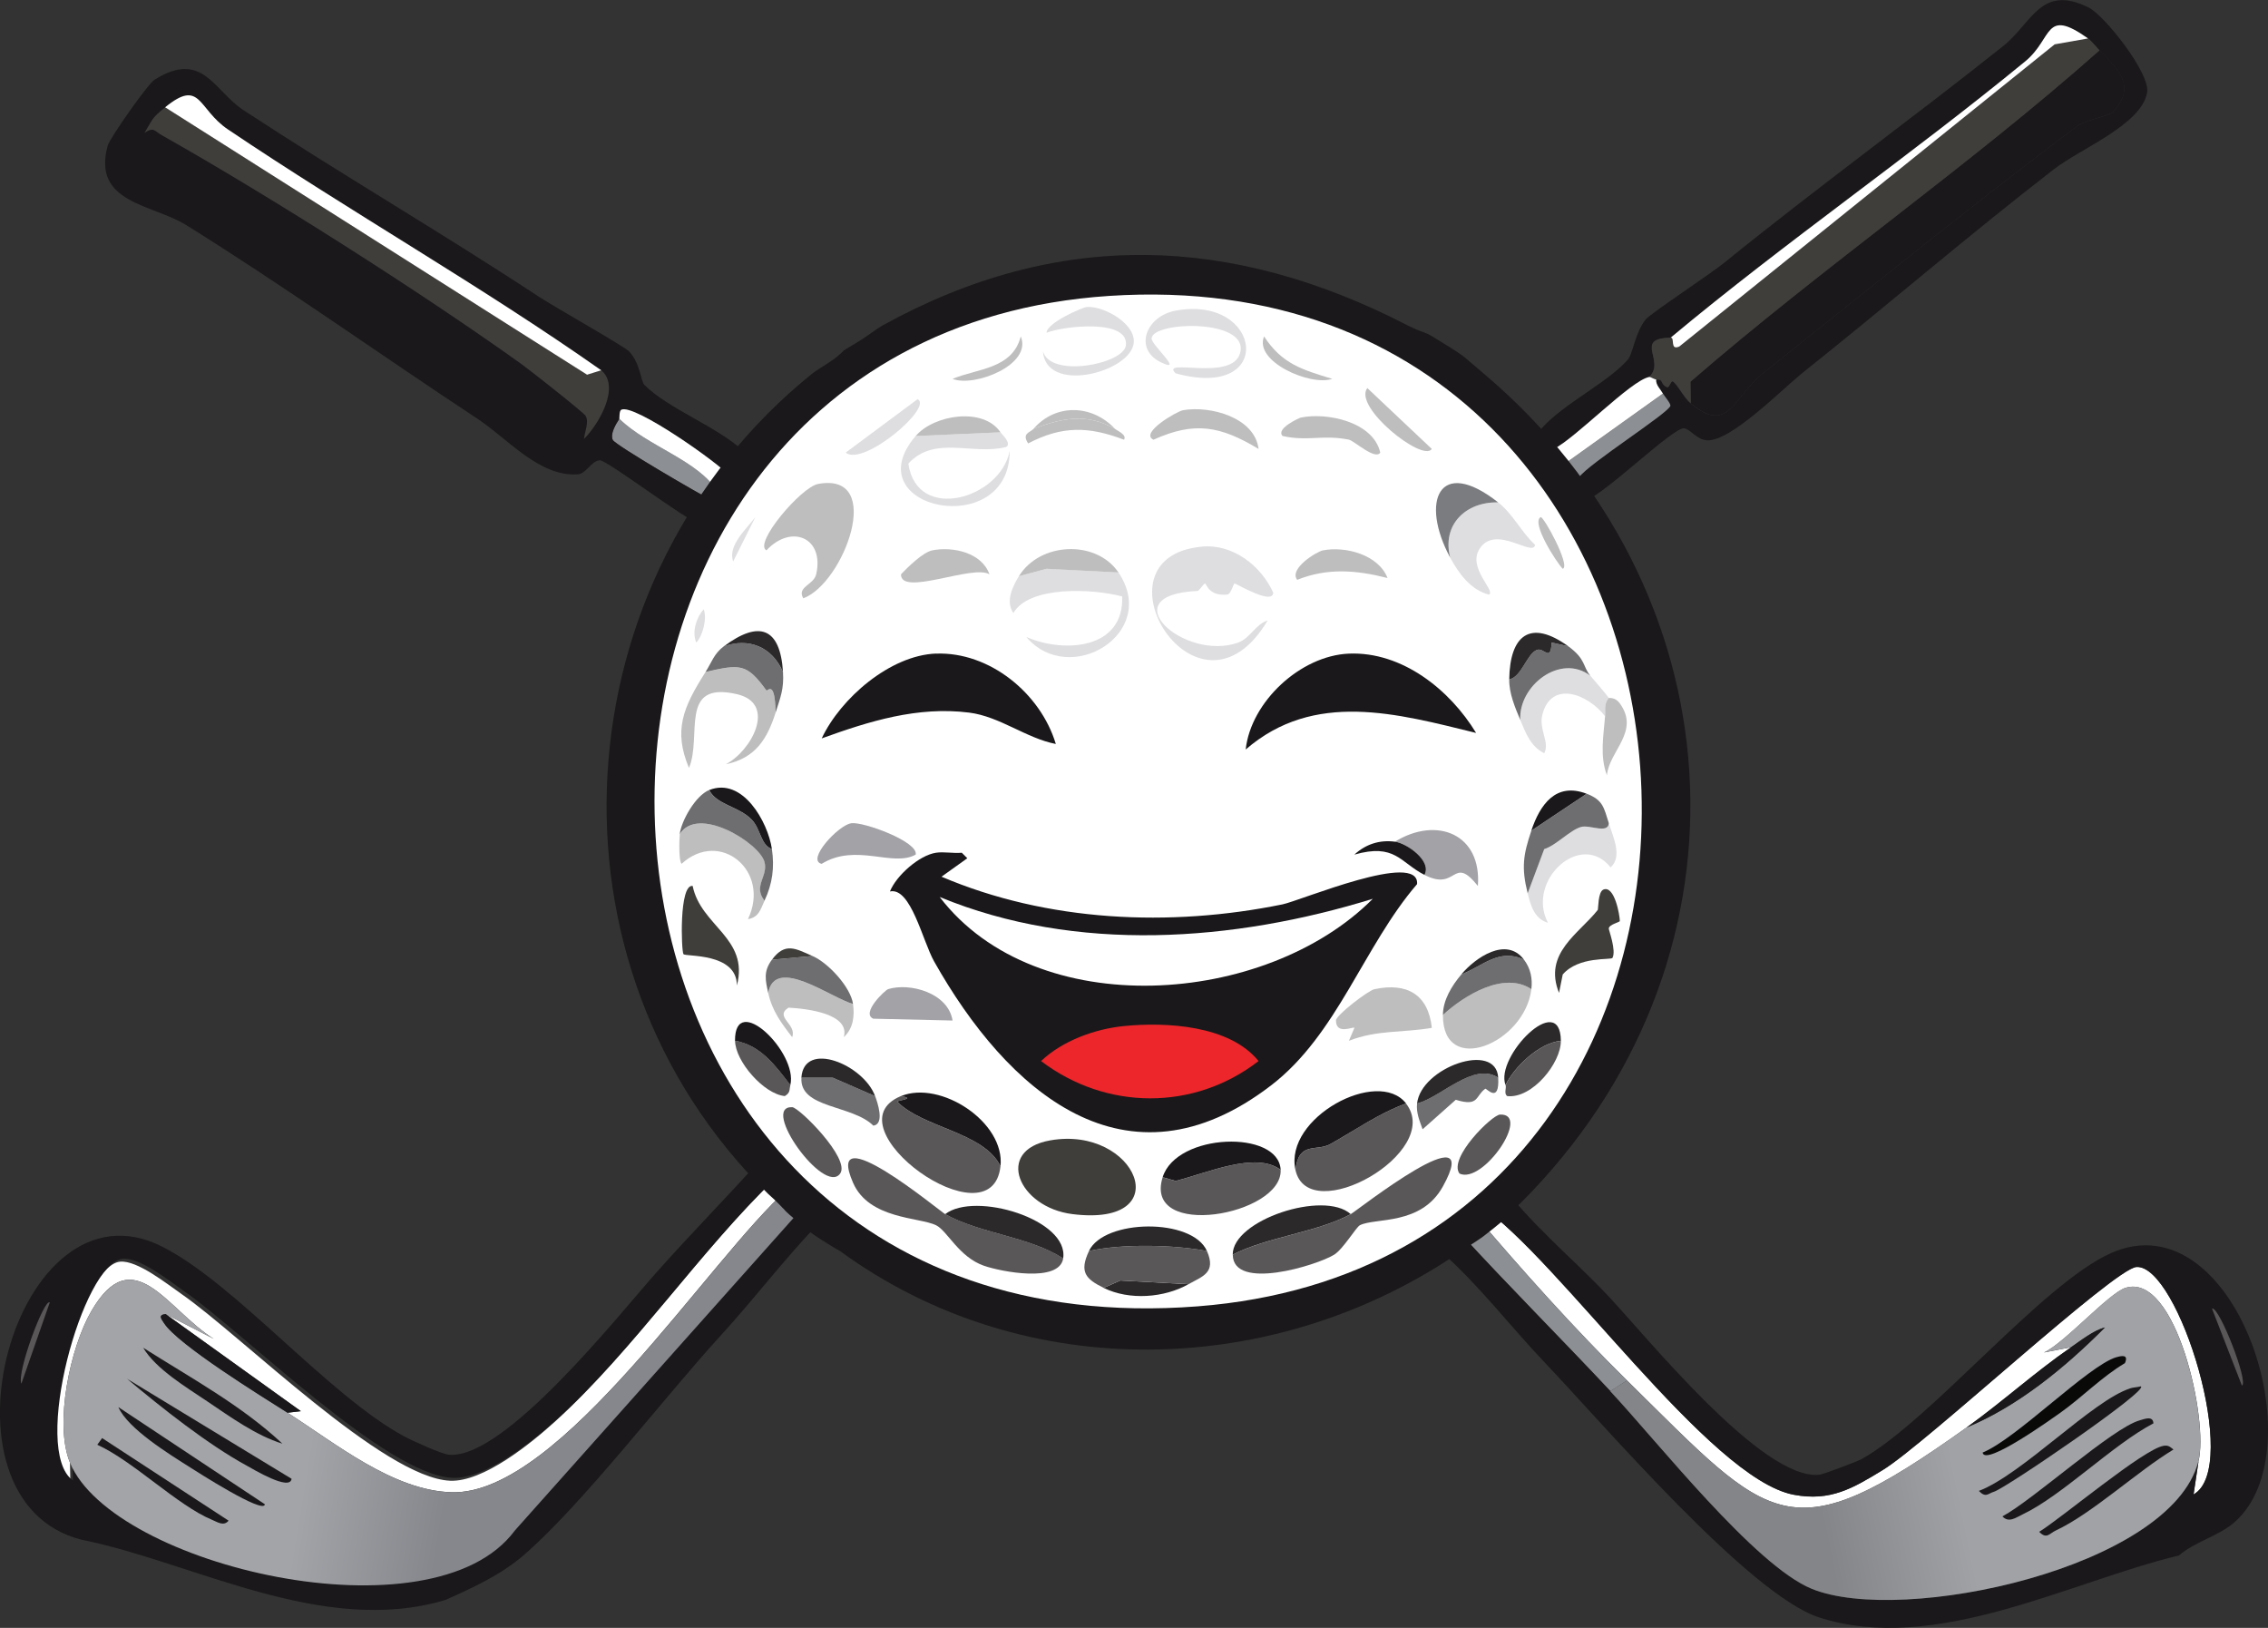 <?xml version="1.0" encoding="UTF-8"?>
<svg id="Layer_1" data-name="Layer 1" xmlns="http://www.w3.org/2000/svg" xmlns:xlink="http://www.w3.org/1999/xlink" viewBox="0 0 423.07 303.57">
  <rect x="0" y="0" width="423.07" height="303.57" fill="#333333" stroke="none"/>
  <defs>
    <style>
      .cls-1 {
        fill: #7b7c7f;
      }

      .cls-2 {
        fill: #ec262a;
      }

      .cls-3 {
        fill: url(#linear-gradient-2);
      }

      .cls-4 {
        fill: url(#linear-gradient);
      }

      .cls-5 {
        fill: #fff;
      }

      .cls-6 {
        fill: #6e6d70;
      }

      .cls-7 {
        fill: #8c8f93;
      }

      .cls-8 {
        fill: #403e3b;
      }

      .cls-9 {
        fill: #2b2929;
      }

      .cls-10 {
        fill: #5a5758;
      }

      .cls-11 {
        fill: #1a181a;
      }

      .cls-12 {
        fill: #bfbebe;
      }

      .cls-13 {
        fill: #090908;
      }

      .cls-14 {
        fill: #a2a2a7;
      }

      .cls-15 {
        fill: #dedee1;
      }
    </style>
    <linearGradient id="linear-gradient" x1="363.19" y1="274.81" x2="337.06" y2="275.11" gradientTransform="translate(-44.63 70.43) rotate(-10.94)" gradientUnits="userSpaceOnUse">
      <stop offset="0" stop-color="#a0a2a6"/>
      <stop offset="1" stop-color="#848589"/>
    </linearGradient>
    <linearGradient id="linear-gradient-2" x1="84.84" y1="255.33" x2="58.02" y2="255.41" gradientTransform="translate(45 -9.83) rotate(9.39)" gradientUnits="userSpaceOnUse">
      <stop offset="0" stop-color="#86878c"/>
      <stop offset="1" stop-color="#a3a4a8"/>
    </linearGradient>
  </defs>
  <g id="Generative_Object" data-name="Generative Object">
    <g>
      <g>
        <path class="cls-5" d="M410.09,272.56c1.98-7.57-4.16-35.37-13.61-32.39-3.09.98-11.4,10.32-15.18,12.04l5.06-.98c-6.72,4.62-12.92,10.27-19.52,14.98-33.36,23.81-36.2,17.93-63.33-8.77-9.85-9.7-19.42-20.39-28.39-30.93.34-.43.69-1.08,1.09-1.61,14.5,9.78,42.61,50.86,58.39,53.85,6.87,1.3,11.06-1.22,16.62-4.61,7.98-4.87,43.16-37.6,47.32-37.86,7.8-.48,19.59,37.43,10.65,42.42l.92-6.13Z"/>
        <path class="cls-7" d="M303.5,257.43l-3.11,2c-9.29-9.92-18.95-19.56-28.13-29.58.81-.91,2.12-2.43,2.85-3.35,8.97,10.55,18.54,21.24,28.39,30.93Z"/>
        <g>
          <path class="cls-11" d="M279.47,220.05c5.76,8,13.51,14.24,20.23,21.31,7.22,7.59,29.14,34.97,39.77,33.64.74-.09,7.16-2.53,7.84-2.92,13.06-7.38,33.66-32.72,46.51-38.41,23.04-10.19,38.5,36.65,23.01,50.19-3.01,2.63-7.35,3.59-10.36,6.2-20.47,4.93-45.43,18.51-67.1,11.57-13.05-4.18-40.27-36.06-51.21-47.54-6.51-6.83-12.29-14.5-19.42-20.76.97-.99,2.78-2.64,3.53-3.48,9.18,10.03,18.84,19.66,28.13,29.58,8.79,9.39,26.97,32.52,37.59,36.86,16.84,6.89,66.93-3.91,72.11-23.74l-.92,6.13c8.94-4.99-2.85-42.9-10.65-42.42-4.15.26-39.33,32.99-47.32,37.86-5.56,3.39-9.75,5.92-16.62,4.61-15.78-2.99-43.88-44.08-58.39-53.85.21-.28,2.22-3.2,3.27-4.83Z"/>
          <path class="cls-10" d="M412.63,244.05c1.28-.61,6.92,13.85,5.57,14.33l-5.57-14.33Z"/>
        </g>
        <g>
          <path class="cls-4" d="M303.5,257.43c27.13,26.7,29.98,32.59,63.33,8.77,9.66-3.98,18.45-11.26,25.81-18.65-2.09.51-4.47,2.42-6.3,3.67l-5.06.98c3.78-1.72,12.09-11.06,15.18-12.04,9.45-2.98,15.59,24.82,13.61,32.39-5.17,19.83-55.26,30.63-72.11,23.74-10.62-4.34-28.8-27.47-37.59-36.86l3.11-2Z"/>
          <g>
            <path class="cls-11" d="M397.3,258.92c.64-.21,1.37-.21,2.03-.39,1.87.54-25.26,19.05-27.37,19.65-1.12.32-1.5,1.21-2.83-.15,8.02-3.03,21.2-16.84,28.18-19.1Z"/>
            <path class="cls-11" d="M399.14,264.87c.92-.26,2.47-.91,2.56.56-7.63,4-17.05,13.49-24.39,16.97-1.27.6-2.59,1.66-3.78.38,5.76-3.09,20.53-16.5,25.61-17.91Z"/>
            <path class="cls-13" d="M394.77,253.11c1.13-.34,2.3-.5,1.61,1.09-4.41,2.62-8.04,6.44-12.2,9.36-.93.65-13.96,10.04-14.34,7.32,6.34-2.59,19.67-16.19,24.93-17.78Z"/>
            <path class="cls-11" d="M403.56,269.62c.94-.15,1.21.18,1.88.69-6.67,4.01-15.15,11.92-21.95,15.1-1.21.56-1.7,1.69-3.1.25,4.25-2.63,19.47-15.43,23.17-16.03Z"/>
            <path class="cls-11" d="M366.83,266.21c6.6-4.71,12.79-10.36,19.52-14.98,1.82-1.25,4.21-3.15,6.3-3.67-7.36,7.39-16.16,14.66-25.81,18.65Z"/>
          </g>
        </g>
      </g>
      <g>
        <path class="cls-5" d="M146.97,221.73c-14.56,12.82-42.45,57.07-62.68,56.55-10.98-.29-21.72-9.15-30.66-14.83l2.49-.29-25.23-18.11,8.99,4.62c-8.67-5.38-15.01-18.64-22.84-5.17-3.93,6.75-6.98,21.02-3.98,28.27l.06,3.84c-7.83-5.51,1.87-40.64,9.28-41.33,3.22-.3,8.8,4.19,11.54,6.09,11.22,7.81,37.59,34.21,50.01,34.76,6.21.28,15.13-6.99,19.6-11.05,14.3-12.96,26.82-31.6,40.93-45.16.14.14.33-.57,2.49,1.81Z"/>
        <g>
          <path class="cls-11" d="M144.96,219.38c-14.11,13.56-26.63,32.2-40.93,45.16-4.48,4.06-13.39,11.32-19.6,11.05-12.42-.55-38.79-26.95-50.01-34.76-2.74-1.91-8.32-6.39-11.54-6.09-7.41.7-17.11,35.82-9.28,41.33l-.06-3.84c7.98,19.31,67.71,33.32,82.94,12.67l53.91-60.44c1.13,1.43,3.09,1.75,2.15,3.84-6.3,6.6-11.92,14-18.06,20.71-10.7,11.69-25.73,31.41-36.75,40.97-4.28,3.71-9.53,6.09-14.63,8.38-22.94,6.87-47.08-7.06-67.85-11.22-29.08-7.29-12.38-68.47,14.97-54.68,13.7,6.91,30.87,27.6,45.04,35.33,1.54.84,7.09,3.37,8.48,3.49,10.39.92,31.78-26.2,38.74-34.02,6.36-7.15,13.14-14.03,19.53-21.16,3.89.9,2.75,3.09,2.94,3.28Z"/>
          <path class="cls-10" d="M9.29,242.87l-5.3,15.16c-.93-1.92,4.22-15.88,5.3-15.16Z"/>
        </g>
        <g>
          <path class="cls-3" d="M149.91,225.01l-53.91,60.44c-15.23,20.64-74.96,6.63-82.94-12.67-3-7.25.05-21.51,3.98-28.27,7.83-13.47,14.18-.21,22.84,5.17l-8.99-4.62c-1.45.16-.8.89-.28,1.7,2.61,4.02,18.18,13.63,23.03,16.7,8.94,5.67,19.68,14.54,30.66,14.83,20.23.53,48.12-43.72,62.68-56.55,1.15,1.27,1.74,1.75,2.94,3.28Z"/>
          <g>
            <path class="cls-11" d="M23.67,257.1l30.72,18.67c-.28,2.38-7.23-1.83-8.31-2.42-7.26-3.94-16.01-10.87-22.4-16.25Z"/>
            <path class="cls-11" d="M22.09,262.41l27.32,18.11c-.15,1.99-12.87-6.2-13.86-6.82-4.04-2.56-11.68-7.25-13.47-11.29Z"/>
            <path class="cls-11" d="M26.71,251.33c8.77,5.57,18.34,10.74,25.97,17.89-4.9-1.5-9.79-5.04-14.03-7.9-3.82-2.57-9.58-6.01-11.94-9.99Z"/>
            <path class="cls-11" d="M19.05,268.18l23.59,15.4c-.91,1.09-2.04.28-3.11-.17-6.41-2.66-14.63-10.91-21.38-13.99l.9-1.24Z"/>
            <path class="cls-11" d="M53.64,263.45c-4.85-3.08-20.42-12.68-23.03-16.7-.52-.8-1.17-1.54.28-1.7l25.23,18.11-2.49.29Z"/>
          </g>
        </g>
      </g>
    </g>
    <g>
      <g>
        <g>
          <path class="cls-7" d="M133.82,91.66c-.05.08-.22,1-.68,1.82-2.44-1.19-18.33-10.45-18.83-11.44-.57-1.12.62-3.04,1.22-3.96,5.23,5.15,14.78,7.78,18.29,13.57Z"/>
          <g>
            <path class="cls-11" d="M100.64,55.41c2.74,1.8,15.88,9.22,16.72,10.13,2.11,2.28,2.16,5.56,2.86,6.26,4.48,4.46,13.63,7.78,18.49,12.35-.66.89-1.38,3.38-2.33,4.84-2.49-2.8-18.18-13.78-20.48-12.57-.43.22-.32,1.61-.37,1.68-.6.92-1.78,2.83-1.22,3.96.5.98,16.38,10.24,18.83,11.44-.7,1.24-2.17,3.33-2.61,4.22-2.82-.87-17.39-12.02-18.66-11.89-1.64.16-2.5,2.51-4.09,2.62-7.15.51-13.05-6.63-18.71-10.36-18.09-11.92-35.88-24.63-54.27-36.08-6.4-3.99-17.65-4.08-14.71-14.83.4-1.45,7.48-11.51,8.74-12.31,8.97-5.62,11.05,2.04,16.57,5.66,18.18,11.93,37.09,22.93,55.24,34.88Z"/>
            <path class="cls-11" d="M26.94,24.8c1.74-1.2,1.84-.36,3.22.42,20.07,11.31,48.42,29.3,67.11,42.69,1.52,1.09,11.58,8.99,11.97,9.66.68,1.16-.22,3.13-.31,4.3-.25.25-.08,2.56-2.87,2.82-2.31.22-11.17-8.1-13.96-9.88-18.87-12.03-38.25-26.15-57.15-37.41-4.48-2.67-11.24-1.35-11.4-8.4-.03-1.5,2.84-3.31,3.38-4.19Z"/>
            <path class="cls-8" d="M30.8,20.01l78.71,49.87,2.65-.83c3.6,3.03-.38,9.96-3.22,12.81.08-1.17.98-3.13.31-4.3-.39-.66-10.45-8.57-11.97-9.66-18.7-13.39-47.05-31.38-67.11-42.69-1.38-.78-1.47-1.62-3.22-.42,1.63-2.67,1.21-2.62,3.86-4.79Z"/>
            <path class="cls-5" d="M112.16,69.05l-2.65.83L30.8,20.01c6.68-5.45,6.05.3,11.7,4.11,22.89,15.42,47.05,29.05,69.65,44.93Z"/>
            <path class="cls-5" d="M136.38,88.98c-.63.98-2.33,2.29-2.56,2.68-3.51-5.79-13.06-8.42-18.29-13.57.05-.07-.06-1.46.37-1.68,2.3-1.21,18,9.78,20.48,12.57Z"/>
          </g>
        </g>
        <g>
          <path class="cls-11" d="M336.36,69.44c-4.08,3.25-13.45,12.88-17.92,12.67-1.95-.09-3.12-2.13-4.32-2.24-2.04-.19-14.83,12.35-18.15,13.32-1.61-2.73-1.32-3.95-1.46-4.15,1.9-2.63,16.46-11.82,17.06-13.33.15-.39-1.15-1.9-1.38-2.3-.5-.89-1.33-1.57-1.27-2.63,1.57-.03.6.78,2.04,1.44.43.2.72-1.33,1.1-1.07.88.59,2.02,3.01,3.31,4.07,7.13,5.93,7.77-1.07,13.68-5.77,19.29-15.35,38.64-31.07,58.33-45.87,1.72-1.3,5.99-1.87,6.78-2.72,4.46-4.79.92-7.97-2.54-11.46-.66-.66-1.46-1.72-2.14-2.21-8.21-5.82-6.48,0-11.7,4.28-21.56,17.7-44.7,33.64-66.14,51.52-7.01.08-.85,4.38-4.03,7.33-3.47.68-13.78,11.48-17.82,13.43-1.09-1.35-1.87-3.22-2.34-3.73,4.15-4.72,12.22-8.5,16.18-12.91.98-1.09,1.37-5.11,3.38-7.56.9-1.1,12.03-8.44,14.62-10.54,17.03-13.81,34.88-26.76,52.05-40.42,5.39-4.29,7.02-11.66,15.99-7.15,2.89,1.45,11.48,12.23,10.85,15.82-1.05,5.98-12.32,10.38-17.4,14.31-15.86,12.26-31.12,25.41-46.79,37.89Z"/>
          <path class="cls-11" d="M315.39,75.21l-.05-4.02c24.7-21.42,51.79-40.08,76.3-61.8,3.47,3.48,7,6.66,2.54,11.46-.79.85-5.06,1.43-6.78,2.72-19.69,14.81-39.04,30.52-58.33,45.87-5.91,4.7-6.55,11.7-13.68,5.77Z"/>
          <path class="cls-8" d="M391.64,9.38c-24.51,21.73-51.6,40.38-76.3,61.8l.05,4.02c-1.28-1.07-2.42-3.48-3.31-4.07-.38-.26-.68,1.27-1.1,1.07-1.44-.67-.48-1.48-2.04-1.44-.36,0-1.05-.5-1.3-.45,3.17-2.95-2.99-7.25,4.03-7.33.84,0-.22,2.46,1.61,1.66l70.02-56.35,6.22-1.1c.69.49,1.48,1.54,2.14,2.21Z"/>
          <path class="cls-5" d="M389.5,7.17l-6.22,1.1-70.02,56.35c-1.82.8-.77-1.67-1.61-1.66,21.44-17.88,44.58-33.82,66.14-51.52,5.22-4.29,3.49-10.1,11.7-4.28Z"/>
          <path class="cls-7" d="M294.52,89.03c-.1-.16-1.25-.34-2.79-2.43l18.47-13.2c.23.41,1.53,1.92,1.38,2.3-.59,1.51-15.16,10.7-17.06,13.33Z"/>
          <path class="cls-5" d="M308.93,70.76c-.06,1.05.76,1.74,1.27,2.63l-18.47,13.2c-.71-.97-1.59-2.45-1.91-2.86,4.04-1.96,14.35-12.75,17.82-13.43.25-.05.93.46,1.3.45Z"/>
        </g>
      </g>
      <g>
        <path class="cls-11" d="M264.34,61.49c.61.33,1.45.39,2.92,1.3.45.28,0,0,3.27,2.02,2.28,1.41,2.76,1.91,2.91,2.02.2.15.86.75,3.28,2.79,47.34,39.97,52.1,107.44,8.94,152.67-1.34,1.41-3.87,3.89-4.13,4.13-.49.44-.96,1.02-1.38,1.38-.9.77-2.47,2.01-3.44,2.75-.9.69-2.98,1.96-4.13,2.75-34.73,23.93-81.56,25.06-115.87,0l-1.2-.68c-3.27-2.07-1.62-.98-3.27-2.07s-2.1-1.69-3.44-2.75c-2.52-2-2.55-2.35-2.71-2.46-.22-.15.16.11-1.69-1.69l-1.1-1c-43.66-42.85-39.02-114.92,8.25-153.01.77-.62,2.98-1.92,4.13-2.75.76-.56,1.7-1.51,1.78-1.57.37-.26,0,0,2.75-1.67,1.49-.9,3.43-2.41,4.41-2.95,32.87-18.15,65.22-16.92,98,0,.76.39,1.28.57,1.72.81Z"/>
        <path class="cls-5" d="M206.92,55.18c123.57-8.1,135.02,179.24,16.5,188.43-128.78,9.99-135.39-180.64-16.5-188.43Z"/>
        <g>
          <path class="cls-9" d="M221.7,239.48c-4.49,2.53-11,3.07-15.82.69l3.09-1.38,12.72.69Z"/>
          <g>
            <path class="cls-11" d="M174.6,121.89c9.97-.38,19.5,7.38,22.35,16.85-5.56-1.09-10.42-5.12-16.16-5.85-9.62-1.21-18.61,1.59-27.51,4.81,3.52-7.48,12.75-15.49,21.32-15.82Z"/>
            <path class="cls-11" d="M251.62,121.89c9.93-.41,18.83,6.73,23.73,14.79-14.71-3.61-30.21-7.97-42.98,3.09.97-8.9,10.22-17.51,19.26-17.88Z"/>
            <path class="cls-10" d="M229.95,233.98c6.31-3.27,16.07-4.25,22.01-7.56,1.14-.63,25.21-19.61,17.19-5.16-4.06,7.33-12.59,5.77-15.47,7.22-.71.35-3.12,4.45-4.81,5.5-3.24,2-18.86,6.81-18.91,0Z"/>
            <path class="cls-8" d="M195.91,212.66c16.06-2.84,24.1,16.25,4.13,13.75-10.07-1.26-14.59-11.91-4.13-13.75Z"/>
            <path class="cls-10" d="M176.32,226.41c6.59,3.67,15.55,4.12,22.01,8.25-.72,4.63-11.63,2.48-14.79,1.38-4.71-1.65-6.82-6.53-8.94-7.56-3.09-1.51-12.49-1.09-15.47-7.91-5.59-12.79,16.12,5.25,17.19,5.85Z"/>
            <path class="cls-10" d="M168.06,204.41c3.04.47-.87.84-.69,1.03,4.85,4.93,16.15,5.68,19.26,12.03-1.59,14.79-32.29-7.4-18.57-13.07Z"/>
            <path class="cls-10" d="M241.65,218.16c.64-5.41,3.9-3.34,6.53-4.81,4.7-2.64,8.94-5.68,14.1-7.56,7.05,9.07-18.21,23.31-20.63,12.38Z"/>
            <path class="cls-15" d="M224.11,101.94c5.87-.57,11.1,3.52,13.41,8.6-.18,2.36-6.82-1.7-7.22-1.72-.23-.01-.65,1.99-1.38,2.06-3.48.34-3.88-2.08-4.13-2.06-.28.01-1.1,1.36-1.38,1.38-16.35.72-2.51,13.24,7.56,9.63,2.21-.79,3.25-3.43,5.5-4.13-13.04,21.96-33.64-11.68-12.38-13.75Z"/>
            <path class="cls-12" d="M152.59,90.25c12.63-2.33,4.78,18.6-2.75,21.32-1.25-2.15,1.95-2.48,2.41-4.47,1.57-6.83-4.62-9.46-9.28-4.47-2.46-1.29,6.47-11.79,9.63-12.38Z"/>
            <path class="cls-10" d="M238.89,218.16c.4,8.47-25.69,13.14-22.01,1.38l2.41.69c5.89-1.46,14.96-5.59,19.6-2.06Z"/>
            <path class="cls-10" d="M225.14,233.29c1.78,4.06-.83,4.72-3.44,6.19l-12.72-.69-3.09,1.38c-3.35-1.65-4.61-2.94-2.75-6.88,6.43-1.41,15.93-1.14,22.01,0Z"/>
            <path class="cls-12" d="M285.66,184.46c-1.23,10.16-16.58,16.44-16.5,4.81,4.03-3.71,11.4-8.2,16.5-4.81Z"/>
            <path class="cls-15" d="M208.64,106.76c7.67,11.37-9.13,21.52-17.19,12.03,7.17,3.1,18.26,2.23,17.88-7.56-5.77-1.53-17.41-1.95-20.29,3.09-1.58-2.2-.04-5.12,1.03-6.88l5.16-1.38,13.41.69Z"/>
            <path class="cls-12" d="M144.68,132.89c-1.56,4.9-3.74,8.48-9.28,9.63,4.76-2.46,9.6-11.33,2.06-13.07-10.94-2.52-6.43,7.83-8.94,13.75-2.92-6.94-1.15-11.23,3.09-17.88,6.47-1.47,7.65-1.63,11.35,3.44.18.25,1.61-2.18,1.72,4.13Z"/>
            <path class="cls-15" d="M279.47,93.69c2.76,2.17,4.31,5.52,6.88,7.91-.32,2.39-7.31-3.88-10.32.69-2.39,3.63,3.05,7.86,1.72,8.6-3.42-.88-5.66-3.99-7.22-6.88-1.62-6.16,2.93-10.48,8.94-10.32Z"/>
            <path class="cls-12" d="M256.43,184.46c6.01-1.27,10,.98,10.66,7.22-5.52.94-10.2.35-15.47,2.41l1.03-2.41c-.18-.31-3.43,1.41-3.44-1.38-.03-.95,5.98-5.58,7.22-5.85Z"/>
            <path class="cls-11" d="M262.28,205.78c-5.16,1.89-9.39,4.92-14.1,7.56-2.63,1.48-5.89-.6-6.53,4.81-2.15-9.71,15.4-19.11,20.63-12.38Z"/>
            <path class="cls-15" d="M296.66,126.01c.74.87,2.98,3.45,3.44,4.13-.94,1.21-.59,2.12-.69,3.44-3.13-4.14-10.01-6.82-11.69-.34-.73,2.79,1.43,5.19.34,7.22-2.52-1.22-3.48-3.82-4.47-6.19-.34-6.42,7.5-12.47,13.07-8.25Z"/>
            <path class="cls-15" d="M284.97,166.58l3.09-8.25c2.23-.68,4.78-3.54,6.88-4.13,1.57-.44,5.03,1.35,5.16-.69.8,2.55,2.6,6.22.34,8.25-5.53-6.96-15.8,2.42-11.69,10.32-2.56-.74-3.23-3.29-3.78-5.5Z"/>
            <path class="cls-15" d="M186.63,80.62c.21.31,2.21,2.12,1.03,2.75-6.33,1.56-13.33-2.25-18.22,3.09,1.62,11.16,17.28,6.47,18.91-2.41.07,16.93-29.22,10.93-17.54-2.75l15.82-.69Z"/>
            <path class="cls-12" d="M142.62,167.96c-.72,1.53-1.04,3.11-3.09,3.44,4.29-9.05-5.26-16.83-12.38-10.32-.55-.43-.46-4.53-.34-5.5,3.35-5.53,14.85,1.61,15.82,5.16.73,2.69-2.19,4.45,0,7.22Z"/>
            <path class="cls-8" d="M299.07,165.9c2.11-.9,3.09,4.82,3.09,5.85,0,.24-1.96.62-2.06,1.38-.04.27,1.44,4.09.69,5.5-.24.44-6.27-.37-9.28,3.09l-.69,3.44c-2.99-7.42,3.74-11.04,7.22-15.47.12-.15.03-3.35,1.03-3.78Z"/>
            <path class="cls-6" d="M300.1,153.52c-.13,2.04-3.58.24-5.16.69-2.09.59-4.65,3.44-6.88,4.13l-3.09,8.25c-1.21-4.83-.81-7.24.69-11.69l10.32-6.88c3.05,1.17,3.2,2.56,4.13,5.5Z"/>
            <path class="cls-14" d="M265.71,163.15c1.46-2.58-3.28-5.9-5.5-6.19,7.84-4.82,16.21-1.39,15.47,8.25-4.77-5.95-3.77,1.13-9.97-2.06Z"/>
            <path class="cls-11" d="M186.63,217.47c-3.1-6.35-14.41-7.11-19.26-12.03-.18-.19,3.72-.56.69-1.03,7.35-3.03,19.45,4.84,18.57,13.07Z"/>
            <path class="cls-6" d="M143.99,158.33c.5,3.4.12,6.46-1.38,9.63-2.19-2.77.73-4.53,0-7.22-.97-3.55-12.46-10.68-15.82-5.16.3-2.54,2.99-7.25,5.5-8.25,1.31,2.75,5.53,3.05,7.91,5.5,1.74,1.79,1.66,4.72,3.78,5.5Z"/>
            <path class="cls-11" d="M238.89,218.16c-4.63-3.52-13.71.6-19.6,2.06l-2.41-.69c2.61-8.32,21.65-8.86,22.01-1.38Z"/>
            <path class="cls-8" d="M129.21,165.21c1.49,7.48,10.57,9.7,8.25,18.57,0-6.19-9.6-5.33-9.97-5.85-.4-.56-.84-13.1,1.72-12.72Z"/>
            <path class="cls-9" d="M198.32,234.67c-6.46-4.13-15.41-4.58-22.01-8.25,5.53-4.3,23.14.99,22.01,8.25Z"/>
            <path class="cls-12" d="M159.12,187.22c.31,2.21.07,4.56-1.72,6.19,1.21-4.35-6.75-5.31-10.32-5.5-2.7,1.77,1.62,3.07.69,5.5-2.03-2.63-3.74-4.9-4.47-8.25,1.3-7,11.75.98,15.82,2.06Z"/>
            <path class="cls-14" d="M158.78,153.52c2.25-.33,12.56,3.45,12.03,5.85-4.28,2.4-11.11-2.23-17.54,1.72-2.93-.67,3.1-7.21,5.5-7.56Z"/>
            <path class="cls-15" d="M219.3,57.93c16.2-2.99,18.81,16.86,0,11.69-3.04-2.99,10.55,1.63,12.03-3.78,1.77-6.47-16.34-5.95-16.5-2.75-.23,1.08,6.29,6.68,1.72,4.47-5.13-2.48-2.79-8.61,2.75-9.63Z"/>
            <path class="cls-9" d="M251.96,226.41c-5.93,3.31-15.7,4.29-22.01,7.56-.05-6.45,16.99-12.06,22.01-7.56Z"/>
            <path class="cls-6" d="M284.28,178.96c1.23,1.63,1.62,3.51,1.38,5.5-5.1-3.38-12.47,1.11-16.5,4.81.02-2.81,1.68-5.47,3.44-7.56,4.02-1.56,7.07-4.95,11.69-2.75Z"/>
            <path class="cls-6" d="M146.06,125.32c.2,3.14-.47,4.71-1.38,7.56-.11-6.31-1.54-3.87-1.72-4.13-3.69-5.07-4.88-4.91-11.35-3.44,1.14-1.78,1.57-3.42,3.44-4.81,4.57-1.58,8.92.04,11,4.81Z"/>
            <path class="cls-6" d="M163.25,204.41c.39,1.07,1.86,5.21-.34,5.5-3.95-3.92-13.8-3.17-13.41-8.94h5.85l7.91,3.44Z"/>
            <path class="cls-15" d="M202.79,57.24c3.36-.18,9.64,3.47,8.6,7.22-1.45,5.2-16.3,8.88-16.85,1.03,1.42,5.09,14.99,2.38,15.47-1.03.71-4.99-11.33-3.74-14.79-2.41.05-1.86,6.75-4.77,7.56-4.81Z"/>
            <path class="cls-6" d="M292.53,120.51c3.34,2.42,2.69,3.8,4.13,5.5-5.56-4.22-13.41,1.83-13.07,8.25-.98-2.34-2.1-4.99-2.06-7.56,2.3-.48,3.3-4.77,5.16-5.5,1.32-.52,2.6,2.41,2.75-1.38l3.09.69Z"/>
            <path class="cls-6" d="M151.56,178.28c2.98,1.29,7.14,5.85,7.56,8.94-4.07-1.09-14.52-9.07-15.82-2.06-.53-2.4-.92-4,.69-6.19l7.56-.69Z"/>
            <path class="cls-10" d="M147.78,206.47c1.3.05,10.91,9.62,8.94,12.38-2.96,4.15-14.99-12.63-8.94-12.38Z"/>
            <path class="cls-12" d="M173.91,102.63c3.83-.76,9.25.42,10.66,4.47-3.04-1.9-16.57,4.21-16.5,0,1.28-1.35,4.11-4.13,5.85-4.47Z"/>
            <path class="cls-14" d="M165.66,184.46c4.04-1.25,11.2.67,12.03,5.85l-14.79-.34c-2.35-1.03,2.21-5.33,2.75-5.5Z"/>
            <path class="cls-12" d="M220.67,76.5c5.11-.9,13.4,1.36,14.1,7.22-7.12-4.29-11.94-5.19-19.6-1.72-2.66-1.24,4.37-5.3,5.5-5.5Z"/>
            <path class="cls-1" d="M279.47,93.69c-6.01-.16-10.56,4.16-8.94,10.32-5.66-10.47-2.13-19.04,8.94-10.32Z"/>
            <path class="cls-12" d="M242.68,77.87c4.83-1.01,13.49.78,14.79,6.53-.95,1.47-4.86-2.21-5.85-2.41-4.88-.99-7.69.38-12.38-.69-1.29-1.4,3.19-3.39,3.44-3.44Z"/>
            <path class="cls-9" d="M225.14,233.29c-6.08-1.14-15.58-1.41-22.01,0,2.83-5.98,19.28-6.21,22.01,0Z"/>
            <path class="cls-10" d="M279.81,207.85c5.88-.26-3.17,13.06-7.56,11-2.12-2.89,6.06-10.94,7.56-11Z"/>
            <path class="cls-6" d="M279.47,200.97c.27,4.96-2.21,1.92-2.41,2.06-1.91,1.39-1.13,3.4-5.5,2.06l-6.19,5.5c-.56-1.59-1.22-3.06-1.03-4.81,4.52-1.17,10.56-7.84,15.13-4.81Z"/>
            <path class="cls-12" d="M246.8,102.63c4.16-.8,10.32.79,12.03,5.16-5.88-1.5-11.26-1.91-16.85.34-1.61-2.05,3.62-5.27,4.81-5.5Z"/>
            <path class="cls-12" d="M208.64,106.76l-13.41-.69-5.16,1.38c3.9-6.37,14.41-6.85,18.57-.69Z"/>
            <path class="cls-10" d="M291.16,194.09c.03,4.15-5.31,10.78-9.97,10.32-.72-.4-.14-1.52-.34-2.06,1.54-3.28,6.18-7.84,10.32-8.25Z"/>
            <path class="cls-10" d="M147.43,202.34c-.21.85.04,1.42-1.03,2.06-3.9-.36-9.26-6.49-9.28-10.32,4.73.79,7.52,4.62,10.32,8.25Z"/>
            <path class="cls-9" d="M279.47,200.97c-4.57-3.02-10.61,3.65-15.13,4.81.73-6.71,14.76-11.69,15.13-4.81Z"/>
            <path class="cls-11" d="M147.43,202.34c-2.79-3.63-5.58-7.46-10.32-8.25-.07-9.33,11.78,2.2,10.32,8.25Z"/>
            <path class="cls-9" d="M291.16,194.09c-4.13.41-8.77,4.98-10.32,8.25-2.03-5.26,10.24-17.77,10.32-8.25Z"/>
            <path class="cls-12" d="M299.41,133.58c.1-1.31-.26-2.23.69-3.44.07.1,1.14-.23,2.06,1.03,3.81,5.25-1.97,8.83-2.41,13.41-1.35-3.66-.63-7.29-.34-11Z"/>
            <path class="cls-12" d="M186.63,80.62l-15.82.69c3.44-4.02,12.67-5.42,15.82-.69Z"/>
            <path class="cls-9" d="M163.25,204.41l-7.91-3.44h-5.85c.48-7.04,11.62-2.43,13.75,3.44Z"/>
            <path class="cls-12" d="M255.06,72.37l12.03,11.35c-1.66,2.56-14.74-7.85-12.03-11.35Z"/>
            <path class="cls-9" d="M292.53,120.51l-3.09-.69c-.16,3.79-1.43.86-2.75,1.38-1.86.73-2.85,5.03-5.16,5.5.12-8.3,3.96-11.28,11-6.19Z"/>
            <path class="cls-12" d="M207.95,79.94c.31.33,2.34,1.1,1.72,2.06-6.58-2.51-11.58-2.61-17.88.69-1.26-1.91.38-2,1.03-2.75,5.37-1.96,9.78-2.97,15.13,0Z"/>
            <path class="cls-11" d="M143.99,158.33c-2.13-.78-2.05-3.71-3.78-5.5-2.37-2.45-6.59-2.76-7.91-5.5,6.23-2.49,10.95,5.95,11.69,11Z"/>
            <path class="cls-11" d="M295.97,148.02l-10.32,6.88c1.62-4.83,4.56-9.09,10.32-6.88Z"/>
            <path class="cls-15" d="M171.16,74.44c3.03,1.43-10.12,12.64-13.41,9.97l13.41-9.97Z"/>
            <path class="cls-9" d="M146.06,125.32c-2.08-4.78-6.43-6.4-11-4.81,6.48-4.83,10.47-3.57,11,4.81Z"/>
            <path class="cls-12" d="M235.8,62.74c3.35,5.13,7.08,6.19,12.72,7.91-4.05,1.41-14.68-3.23-12.72-7.91Z"/>
            <path class="cls-12" d="M190.41,62.74c2.22,5.27-8.69,9.54-12.72,7.91,4.64-1.94,11.16-1.82,12.72-7.91Z"/>
            <path class="cls-12" d="M207.95,79.94c-5.35-2.97-9.76-1.96-15.13,0,4.08-4.7,10.87-4.54,15.13,0Z"/>
            <path class="cls-12" d="M287.38,96.44c.51-.3,5.66,9.11,4.13,9.63-1.12-1.13-5.94-8.58-4.13-9.63Z"/>
            <path class="cls-9" d="M284.28,178.96c-4.62-2.2-7.67,1.19-11.69,2.75,2.63-3.13,8.4-7.13,11.69-2.75Z"/>
            <path class="cls-15" d="M140.9,96.44l-4.13,8.25c-1.1-2.91,2.54-6.13,4.13-8.25Z"/>
            <path class="cls-8" d="M151.56,178.28l-7.56.69c2.46-3.34,4.46-2.04,7.56-.69Z"/>
            <path class="cls-15" d="M131.27,113.63c.65,1.69-.15,4.88-1.38,6.19-.87-1.86,0-4.69,1.38-6.19Z"/>
            <g>
              <path class="cls-11" d="M260.21,156.96c2.22.29,6.96,3.61,5.5,6.19-4.57-2.35-5.46-5.94-13.07-3.78,2.15-1.96,4.71-2.78,7.56-2.41Z"/>
              <g>
                <path class="cls-11" d="M174.6,159.02c1.49-.22,3.27.15,4.81,0l1.03,1.03-4.81,3.44c19.73,8.41,42.58,9.45,63.61,5.16,3.32-.68,25.58-10.1,25.1-3.78-9.97,11.58-14.85,28-27.16,37.48-27.17,20.91-49.36,1.02-62.92-23.04-2.17-3.85-4.35-13.91-8.25-13.07,1.18-2.96,5.47-6.76,8.6-7.22Z"/>
                <path class="cls-5" d="M175.28,167.27c25.5,10.53,54.86,8.35,80.8.34-19.95,20.06-62.73,23.23-80.8-.34Z"/>
                <path class="cls-2" d="M209.67,191.34c7.87-.78,19.69-.16,25.1,6.53-12.07,9.35-28.49,9.19-40.57,0,3.96-3.78,10.07-6,15.47-6.53Z"/>
              </g>
            </g>
          </g>
        </g>
      </g>
    </g>
  </g>
</svg>